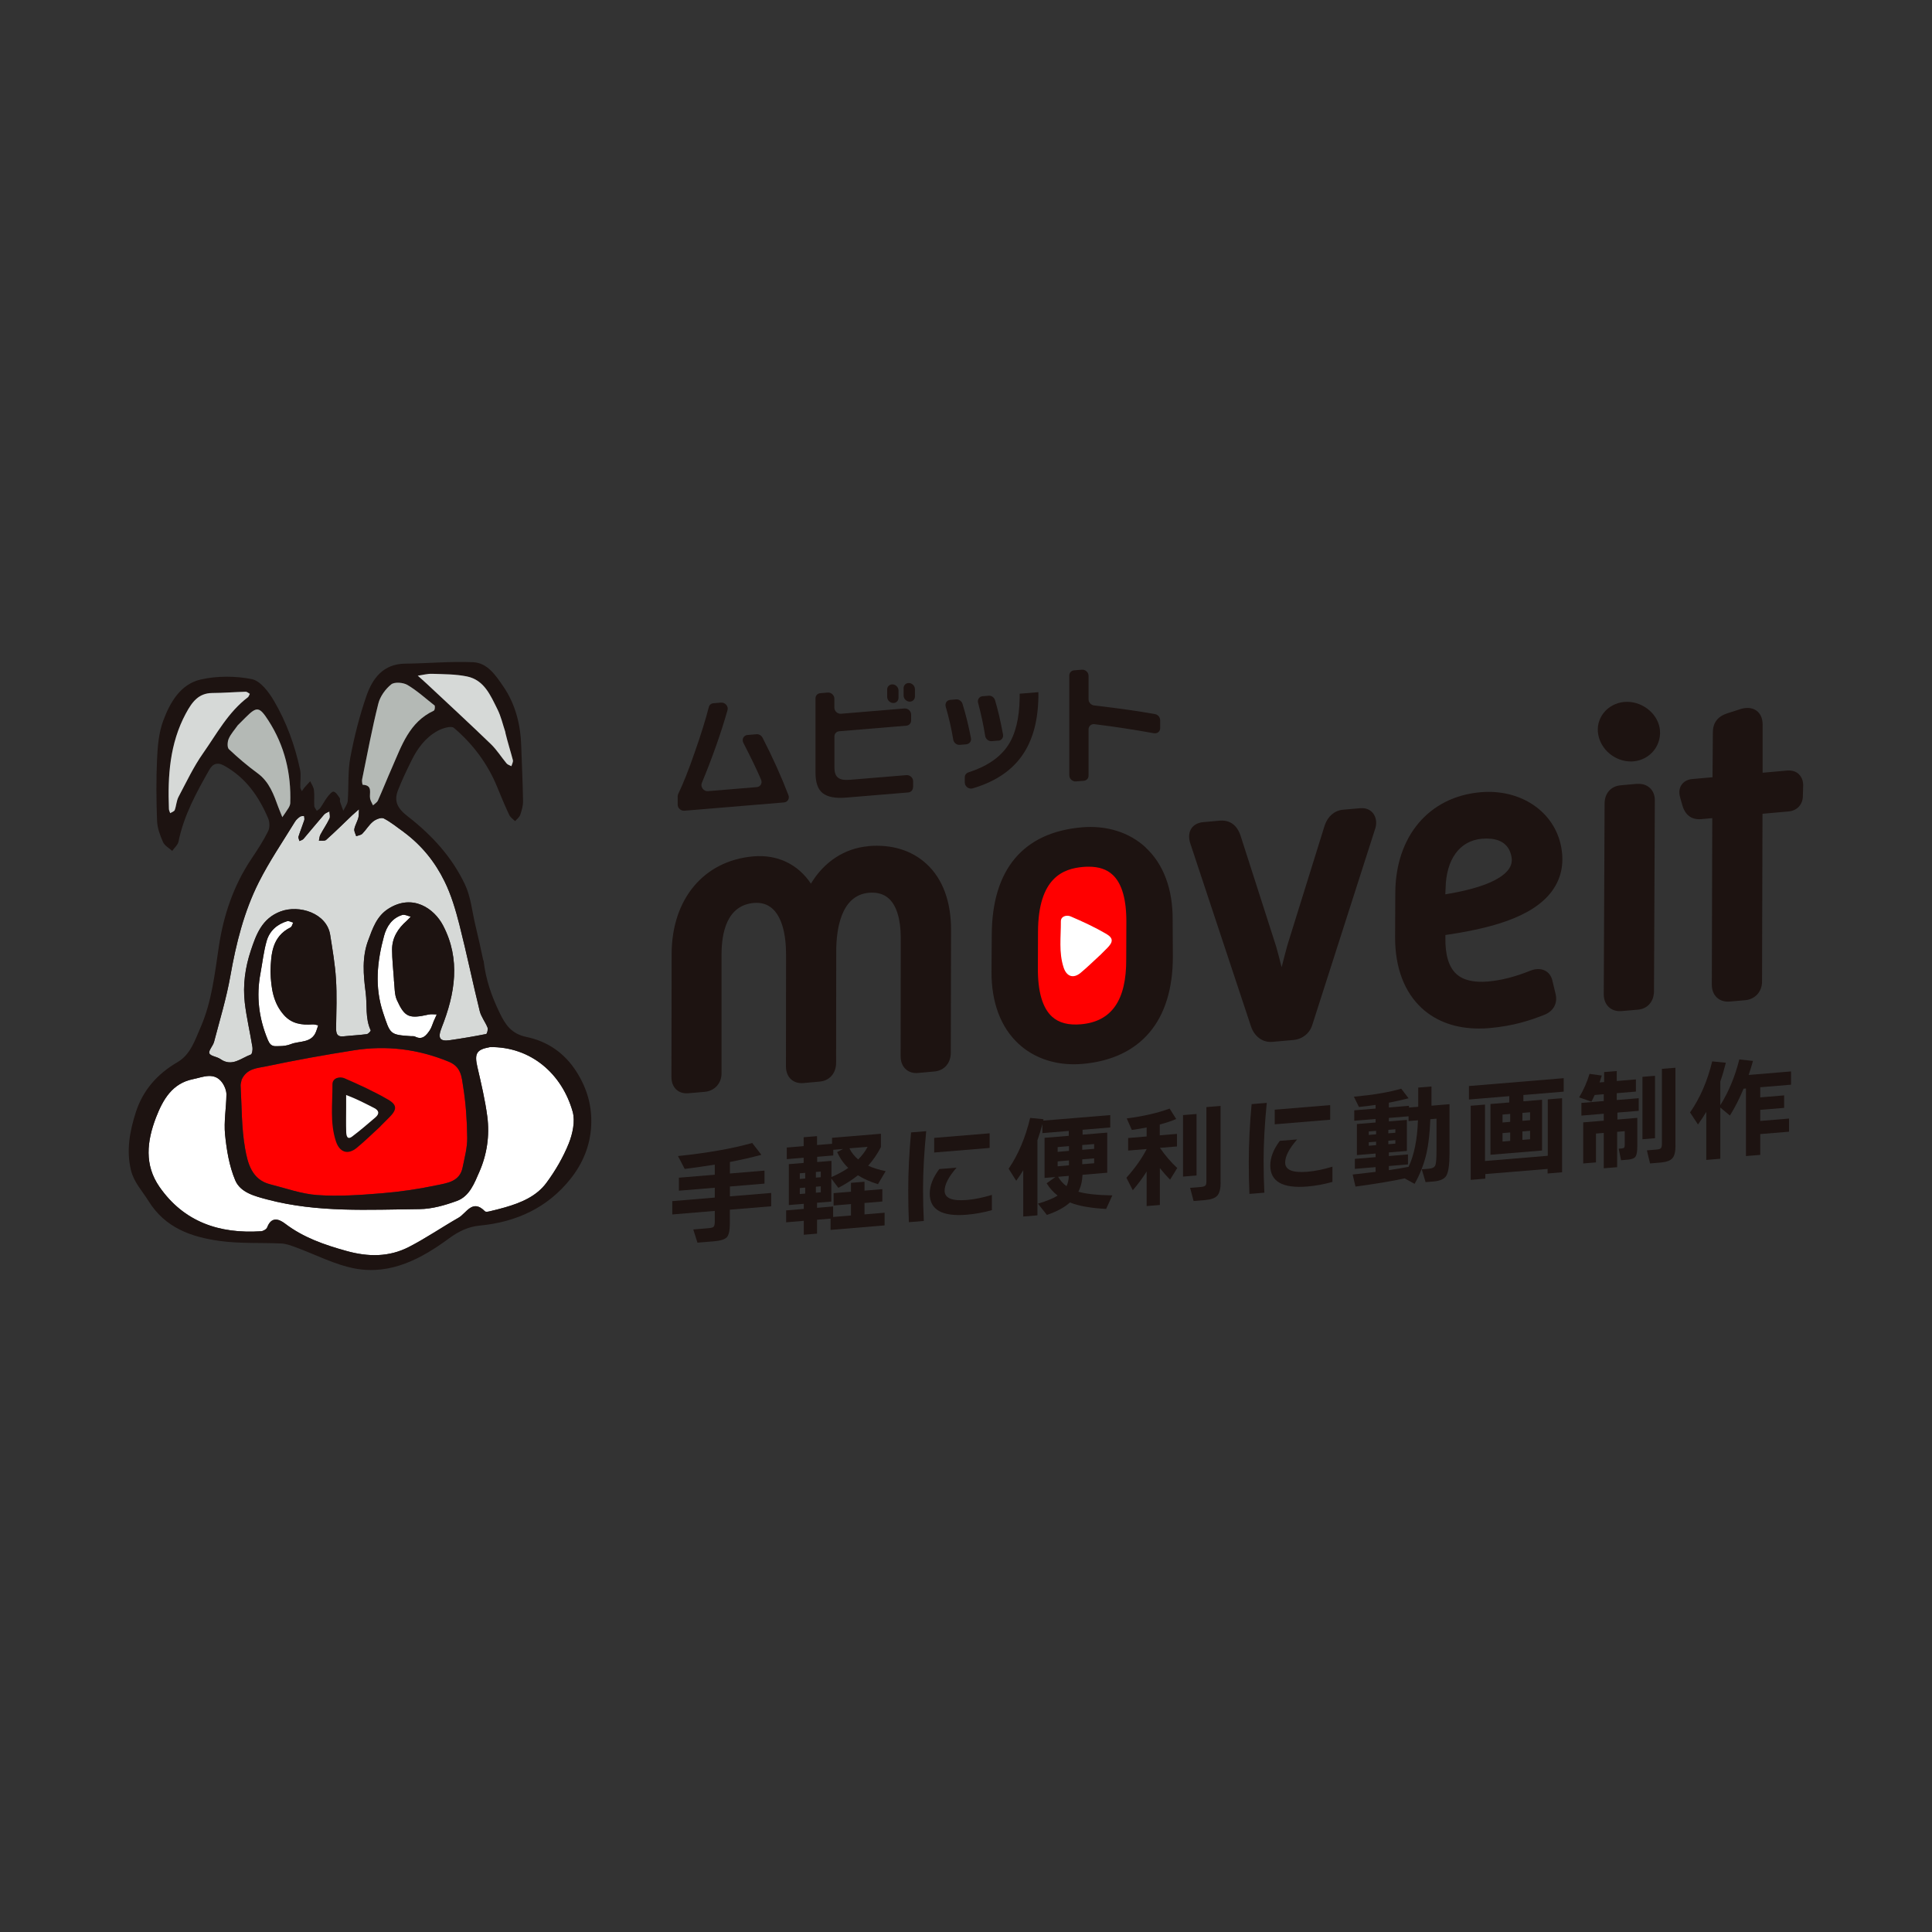 <?xml version="1.0" encoding="UTF-8"?>
<svg id="_レイヤー_1" data-name="レイヤー_1" xmlns="http://www.w3.org/2000/svg" version="1.1" viewBox="0 0 300 300">
  <rect x="0" y="0" width="300" height="300" fill="#333333" stroke="none"/>
  <!-- Generator: Adobe Illustrator 29.3.1, SVG Export Plug-In . SVG Version: 2.1.0 Build 151)  -->
  <defs>
    <style>
      .st0 {
        fill: #1d1311;
      }

      .st1 {
        fill: #d6d9d7;
      }

      .st2 {
        fill: #fff;
      }

      .st3 {
        fill: red;
      }

      .st4 {
        fill: #b4b9b5;
      }
    </style>
  </defs>
  <path class="st3" d="M176.91,132c-2.35-1.98-5.59-2.73-9.12-2.1-8.28,1.46-12.67,7.23-12.68,16.67l-.02,5.37c-.01,4.57,1.37,8.16,4,10.37,1.81,1.52,4.15,2.32,6.74,2.32.77,0,1.57-.07,2.38-.21,8.25-1.46,12.78-7.38,12.74-16.7l-.04-5.35c.01-4.57-1.37-8.16-3.99-10.36Z"/>
  <g>
    <path class="st2" d="M42,150.86c.09-2.71.22-5.41,3.12-6.86.21-.11.28-.49.41-.74-.32-.08-.67-.3-.94-.22-1.57.47-2.73,1.51-3.18,3.06-.47,1.63-.65,3.34-.96,5.01-.68,3.58-.27,6.99,1.15,10.39.5,1.19,1.12.92,1.83.94.57,0,1.19-.09,1.72-.3,1.37-.55,3.24-.12,3.94-1.98.12-.31.21-.63.32-.95-.29-.05-.58-.16-.86-.14-1.71.12-3.27-.09-4.49-1.49-1.62-1.85-1.97-4.08-2.06-6.72"/>
    <path class="st2" d="M61.17,152.09c-.1-1.55-.29-3.1-.29-4.65,0-1.83.92-3.27,2.27-4.45.23-.2.42-.43.63-.65-.44-.1-.94-.38-1.31-.27-1.59.49-2.43,1.77-2.84,3.27-1.07,3.95-1.49,7.9-.14,11.92,1.13,3.38,1.03,3.41,4.37,3.64.2.01.43-.03.59.06,1.14.59,1.73-.18,2.26-.94.29-.42.43-.95.63-1.43.16-.36.32-.72.48-1.07-.42,0-.86-.07-1.27.02-3.03.68-3.7.43-4.92-2.25-.39-.86-.33-1.92-.47-3.2Z"/>
    <path class="st2" d="M76.02,162.61c-2.05.37-2.37,1-1.89,3.08.59,2.55,1.2,5.11,1.54,7.7.38,2.94-.05,5.87-1.24,8.58-.77,1.75-1.51,3.79-3.49,4.51-1.84.67-3.85,1.25-5.79,1.27-7.9.08-15.85.57-23.63-1.49-1.96-.52-4.19-1.07-5-3-.92-2.2-1.33-4.67-1.57-7.06-.21-2.06.19-4.17.21-6.26,0-.58-.26-1.25-.59-1.74-1.26-1.84-3.08-.93-4.59-.63-3.19.64-4.64,3.08-5.75,5.94-1.43,3.73-1.83,7.37.52,10.77,3.81,5.49,9.34,7.33,15.78,6.91.34-.02.85-.31.96-.6.64-1.7,1.8-1.33,2.77-.59,2.86,2.18,6.12,3.3,9.54,4.25,3.37.94,6.61.96,9.69-.62,2.65-1.36,5.12-3.06,7.71-4.54,1.24-.71,2.16-2.98,4.1-1,.13.13.51.06.75,0,.8-.18,1.59-.39,2.37-.61,2.47-.71,4.88-1.71,6.43-3.81,1.39-1.88,2.6-3.96,3.47-6.12.6-1.51,1.02-3.45.6-4.94-1.64-5.81-6.43-10.12-12.9-10.02"/>
    <path class="st1" d="M62.72,129.21c-1.04-.73-2.02-1.56-3.14-2.13-.38-.19-1.21.13-1.64.48-.65.52-1.09,1.3-1.68,1.9-.22.22-.63.26-.95.38-.11-.37-.35-.76-.29-1.1.11-.6.46-1.15.62-1.74.11-.43.07-.89.1-1.34-.35.31-.71.62-1.06.94-1.34,1.28-2.66,2.59-4.04,3.82-.23.2-.74.09-1.12.12.07-.3.08-.64.22-.91.45-.85,1-1.64,1.42-2.51.15-.31,0-.75,0-1.13-.29.16-.64.26-.84.5-1.08,1.24-2.12,2.52-3.19,3.77-.15.17-.41.23-.63.34-.05-.23-.21-.5-.15-.69.27-.86.62-1.7.9-2.56.06-.19-.02-.43-.03-.65-.21.03-.47,0-.63.11-.29.21-.58.46-.77.76-1.91,3.12-3.99,6.16-5.63,9.42-2.3,4.57-3.53,9.51-4.42,14.56-.61,3.45-1.64,6.83-2.53,10.23-.17.64-.89,1.35-.73,1.78.17.44,1.17.51,1.71.89,1.81,1.27,3.21-.15,4.73-.7.2-.07.31-.77.25-1.14-.37-2.31-.92-4.59-1.19-6.91-.32-2.75.07-5.5.94-8.1.83-2.49,1.72-4.98,4.61-6.07,2.89-1.09,7.18.26,7.71,3.63.36,2.29.76,4.58.9,6.88.16,2.48.06,4.98.02,7.47-.01.87.05,1.54,1.19,1.41,1.19-.13,2.39-.18,3.58-.34.23-.03.65-.5.6-.59-.88-1.89-.52-3.92-.78-5.88-.36-2.76-.59-5.49.4-8.11.68-1.81,1.29-3.73,3.14-4.9,3.78-2.39,7.12,0,8.48,2.61,2.76,5.28,1.86,10.6-.22,15.86-.64,1.61-.32,2.18,1.27,1.95,1.89-.27,3.77-.59,5.64-.96.14-.03.32-.72.22-.99-.35-.88-1-1.68-1.22-2.58-1.1-4.45-2.02-8.95-3.15-13.39-.59-2.3-1.27-4.64-2.32-6.76-1.44-2.93-3.46-5.51-6.31-7.63"/>
    <path class="st3" d="M37.51,167.71c-.05.29-.16.58-.15.86.19,3.27.13,6.58.7,9.78.4,2.25,1.03,4.83,3.89,5.55,2.43.61,4.86,1.5,7.32,1.67,3.28.23,6.62,0,9.91-.27,2.88-.23,5.77-.65,8.6-1.25,1.62-.34,3.61-.55,4.05-2.75.31-1.53.74-3.09.72-4.63-.03-2.65-.21-5.32-.63-7.93-.23-1.45-.28-3.07-2.21-3.87-4.79-1.98-9.7-2.58-14.76-1.78-4.57.72-9.13,1.54-13.66,2.5-1.31.28-2.99.28-3.79,2.11"/>
    <path class="st0" d="M75.09,149.15c.33,2.96,1.26,5.58,2.48,8.09.87,1.8,1.77,3.28,4.19,3.78,3.18.66,5.88,2.43,7.77,5.42,1.66,2.63,2.41,5.3,2.27,8.35-.15,3.13-1.33,5.89-3.2,8.25-3.58,4.5-8.43,6.73-14.13,7.27-1.74.17-3.25.88-4.75,1.99-4.28,3.15-9.01,5.68-14.52,4.69-3.23-.59-6.27-2.22-9.41-3.36-.67-.24-1.38-.51-2.09-.54-3.2-.15-6.44.04-9.6-.4-4.4-.61-8.45-2.02-11.04-6.2-.97-1.56-2.27-2.91-2.72-4.76-.75-3.09-.19-6.1.75-9.02,1.1-3.42,3.33-5.95,6.46-7.77,2.03-1.18,2.72-3.41,3.6-5.42,1.75-4.01,2.19-8.32,2.84-12.59.73-4.83,2.27-9.41,5.02-13.52.94-1.4,1.87-2.82,2.62-4.33.28-.55.26-1.44,0-2.03-1.44-3.37-3.44-6.26-6.77-8.13-1.19-.67-1.86-.25-2.35.6-2.01,3.54-3.97,7.1-4.79,11.16-.11.53-.65.97-.98,1.45-.49-.45-1.17-.81-1.42-1.36-.46-1.04-.89-2.19-.93-3.31-.12-3.21-.15-6.43,0-9.63.09-1.99.27-4.08.96-5.93,1.05-2.82,2.67-5.66,5.8-6.38,2.54-.58,5.38-.57,7.93-.07,1.34.26,2.65,1.99,3.45,3.36,1.94,3.3,3.26,6.91,4.06,10.67.19.89.01,1.85.04,2.78,0,.2.17.4.25.6.12-.17.22-.35.35-.51.3-.35.62-.69.94-1.04.2.45.53.9.58,1.37.1.81,0,1.65.05,2.47.02.26.26.5.4.76.18-.15.41-.27.54-.46.39-.55.7-1.16,1.11-1.7.27-.35.73-.89.97-.82.38.1.66.61.93.99.1.14,0,.41.06.59.15.47.33.93.5,1.39.24-.52.65-1.02.69-1.56.17-2.24-.01-4.53.4-6.71.6-3.2,1.41-6.4,2.47-9.48.96-2.79,2.61-5.07,6.08-5.1,3.51-.03,7.03-.38,10.54-.22,2.2.1,3.49,2.05,4.63,3.71,1.92,2.78,2.72,5.97,2.82,9.34.09,2.84.24,5.69.28,8.53.01.71-.2,1.45-.44,2.13-.13.37-.52.65-.79.97-.31-.31-.72-.57-.9-.94-.67-1.42-1.28-2.87-1.87-4.33-1.48-3.64-3.78-6.7-6.74-9.22-.43-.36-1.81.07-2.55.48-1.87,1.03-3.11,2.72-4.04,4.61-.74,1.5-1.46,3-2.07,4.55-.68,1.73-.16,2.83,1.55,4.15,3.7,2.87,6.83,6.29,8.83,10.53.91,1.92,1.11,4.18,1.61,6.29.43,1.78.83,3.57,1.24,5.51M76.02,162.61c-2.05.37-2.37,1-1.89,3.08.59,2.55,1.2,5.11,1.54,7.7.38,2.94-.05,5.87-1.24,8.58-.77,1.75-1.51,3.79-3.49,4.51-1.84.67-3.85,1.25-5.79,1.27-7.9.08-15.85.57-23.63-1.49-1.96-.52-4.19-1.07-5-3-.92-2.2-1.33-4.67-1.57-7.06-.21-2.06.19-4.17.21-6.26,0-.58-.26-1.25-.59-1.74-1.26-1.84-3.08-.93-4.59-.63-3.19.64-4.64,3.08-5.75,5.94-1.43,3.73-1.83,7.37.52,10.77,3.81,5.49,9.34,7.33,15.78,6.91.34-.02.85-.31.96-.6.64-1.7,1.8-1.33,2.77-.59,2.86,2.18,6.12,3.3,9.54,4.25,3.37.94,6.61.96,9.69-.62,2.65-1.36,5.12-3.06,7.71-4.54,1.24-.71,2.16-2.98,4.1-1,.13.13.51.06.75,0,.8-.18,1.59-.39,2.37-.61,2.47-.71,4.88-1.71,6.43-3.81,1.39-1.88,2.6-3.96,3.47-6.12.6-1.51,1.02-3.45.6-4.94-1.64-5.81-6.43-10.12-12.9-10.02M37.51,167.71c-.05.29-.16.58-.15.86.19,3.27.13,6.58.7,9.78.4,2.25,1.03,4.83,3.89,5.55,2.43.61,4.86,1.5,7.32,1.67,3.28.23,6.62,0,9.91-.27,2.88-.23,5.77-.65,8.6-1.25,1.62-.34,3.61-.55,4.05-2.75.31-1.53.74-3.09.72-4.63-.03-2.65-.21-5.32-.63-7.93-.23-1.45-.28-3.07-2.21-3.87-4.79-1.98-9.7-2.58-14.76-1.78-4.57.72-9.13,1.54-13.66,2.5-1.31.28-2.99.28-3.79,2.11M62.72,129.21c-1.04-.73-2.02-1.56-3.14-2.13-.38-.19-1.21.13-1.64.48-.65.52-1.09,1.3-1.68,1.9-.22.22-.63.26-.95.38-.11-.37-.35-.76-.29-1.1.11-.6.46-1.15.62-1.74.11-.43.07-.89.1-1.34-.35.31-.71.62-1.06.94-1.34,1.28-2.66,2.59-4.04,3.82-.23.2-.74.09-1.12.12.07-.3.08-.64.22-.91.45-.85,1-1.64,1.42-2.51.15-.31,0-.75,0-1.13-.29.16-.64.26-.84.5-1.08,1.24-2.12,2.52-3.19,3.77-.15.17-.41.23-.63.34-.05-.23-.21-.5-.15-.69.27-.86.62-1.7.9-2.56.06-.19-.02-.43-.03-.65-.21.03-.47,0-.63.11-.29.21-.58.46-.77.76-1.91,3.12-3.99,6.16-5.63,9.42-2.3,4.57-3.53,9.51-4.42,14.56-.61,3.45-1.64,6.83-2.53,10.23-.17.64-.89,1.35-.73,1.78.17.44,1.17.51,1.71.89,1.81,1.27,3.21-.15,4.73-.7.2-.07.31-.77.25-1.14-.37-2.31-.92-4.59-1.19-6.91-.32-2.75.07-5.5.94-8.1.83-2.49,1.72-4.98,4.61-6.07,2.89-1.09,7.18.26,7.71,3.63.36,2.29.76,4.58.9,6.88.16,2.48.06,4.98.02,7.47-.01.87.05,1.54,1.19,1.41,1.19-.13,2.39-.18,3.58-.34.23-.03.65-.5.6-.59-.88-1.89-.52-3.92-.78-5.88-.36-2.76-.59-5.49.4-8.11.68-1.81,1.29-3.73,3.14-4.9,3.78-2.39,7.12,0,8.48,2.61,2.76,5.28,1.86,10.6-.22,15.86-.64,1.61-.32,2.18,1.27,1.95,1.89-.27,3.77-.59,5.64-.96.14-.03.32-.72.22-.99-.35-.88-1-1.68-1.22-2.58-1.1-4.45-2.02-8.95-3.15-13.39-.59-2.3-1.27-4.64-2.32-6.76-1.44-2.93-3.46-5.51-6.31-7.63M67.51,109.57c-1.4-1.09-2.72-2.31-4.24-3.21-.66-.39-2-.5-2.52-.09-.9.72-1.72,1.86-2,2.97-.98,3.89-1.71,7.84-2.52,11.78-.06.28.05.84.09.84,1.63.07.99,1.3,1.15,2.14.07.36.29.7.45,1.05.26-.24.62-.44.76-.74.76-1.69,1.44-3.42,2.19-5.11,1.5-3.42,2.69-7.07,6.46-8.83.17-.08.23-.41.18-.77M28.85,110.8c-2.49,4.65-2.82,9.68-2.62,14.81,0,.22.13.44.2.66.24-.16.62-.27.7-.48.25-.67.27-1.45.6-2.07,1.21-2.28,2.32-4.65,3.8-6.75,2.13-3.03,3.9-6.38,6.95-8.69.15-.11.21-.36.31-.54-.21-.11-.42-.33-.63-.33-1.74.05-3.47.19-5.2.2-2.11.02-3.13,1.36-4.1,3.18M36.89,112.66c-.47.68-1.06,1.31-1.38,2.06-.2.46-.25,1.34.03,1.61,1.41,1.33,2.9,2.6,4.46,3.74,1.83,1.34,2.51,3.32,3.23,5.3.19.51.41,1.01.61,1.52.31-.46.64-.91.93-1.38.15-.24.29-.53.3-.8.16-4.61-.87-8.91-3.39-12.82-1.41-2.19-1.8-2.23-3.55-.48-.36.36-.73.73-1.25,1.25M78.49,113.74c-.41-1.22-.69-2.51-1.27-3.65-1.06-2.12-2.04-4.5-4.7-5.05-1.75-.36-3.59-.35-5.4-.41-.75-.03-1.5.19-2.25.29.5.45,1.01.88,1.49,1.34,3.3,3.09,6.62,6.15,9.87,9.29.92.89,1.61,2.01,2.43,2.99.17.21.5.29.75.43.09-.32.3-.67.23-.94-.35-1.34-.78-2.66-1.18-4.3M42,150.86c.09-2.71.22-5.41,3.12-6.86.21-.11.28-.49.41-.74-.32-.08-.67-.3-.94-.22-1.57.47-2.73,1.51-3.18,3.06-.47,1.63-.65,3.34-.96,5.01-.68,3.58-.27,6.99,1.15,10.39.5,1.19,1.12.92,1.83.94.57,0,1.19-.09,1.72-.3,1.37-.55,3.24-.12,3.94-1.98.12-.31.21-.63.32-.95-.29-.05-.58-.16-.86-.14-1.71.12-3.27-.09-4.49-1.49-1.62-1.85-1.97-4.08-2.06-6.72M61.17,152.09c-.1-1.55-.29-3.1-.29-4.65,0-1.83.92-3.27,2.27-4.45.23-.2.42-.43.63-.65-.44-.1-.94-.38-1.31-.27-1.59.49-2.43,1.77-2.84,3.27-1.07,3.95-1.49,7.9-.14,11.92,1.13,3.38,1.03,3.41,4.37,3.64.2.01.43-.03.59.06,1.14.59,1.73-.18,2.26-.94.29-.42.43-.95.63-1.43.16-.36.32-.72.48-1.07-.42,0-.86-.07-1.27.02-3.03.68-3.7.43-4.92-2.25-.39-.86-.33-1.92-.47-3.2Z"/>
    <path class="st0" d="M59.08,174.9c-1.27,1.17-2.42,2.3-3.67,3.33-1.43,1.18-2.7.67-3.25-1.01-.96-2.92-.51-5.9-.54-8.85,0-1,1.14-1.26,1.87-.94,2.31,1,4.61,2.06,6.79,3.32,1.43.83,1.36,1.57.18,2.75-.44.44-.87.87-1.38,1.38"/>
    <path class="st2" d="M53.75,170.03v1.9c0,1.28-.03,2.57.01,3.85.02.54.14,1.3.95.68,1.23-.93,2.39-1.93,3.56-2.93.67-.57.62-1.08-.19-1.49-1.4-.71-2.79-1.44-4.34-2.01Z"/>
    <path class="st4" d="M67.51,109.57c-1.4-1.09-2.72-2.31-4.24-3.21-.66-.39-2-.5-2.52-.09-.9.72-1.72,1.86-2,2.97-.98,3.89-1.71,7.84-2.52,11.78-.06.28.05.84.09.84,1.63.07.99,1.3,1.15,2.14.07.36.29.7.45,1.05.26-.24.62-.44.76-.74.76-1.69,1.44-3.42,2.19-5.11,1.5-3.42,2.69-7.07,6.46-8.83.17-.08.23-.41.18-.77"/>
    <path class="st1" d="M28.85,110.8c-2.49,4.65-2.82,9.68-2.62,14.81,0,.22.13.44.2.66.24-.16.62-.27.7-.48.25-.67.27-1.45.6-2.07,1.21-2.28,2.32-4.65,3.8-6.75,2.13-3.03,3.9-6.38,6.95-8.69.15-.11.21-.36.31-.54-.21-.11-.42-.33-.63-.33-1.74.05-3.47.19-5.2.2-2.11.02-3.13,1.36-4.1,3.18"/>
    <path class="st4" d="M36.89,112.66c-.47.68-1.06,1.31-1.38,2.06-.2.46-.25,1.34.03,1.61,1.41,1.33,2.9,2.6,4.46,3.74,1.83,1.34,2.51,3.32,3.23,5.3.19.51.41,1.01.61,1.52.31-.46.64-.91.93-1.38.15-.24.29-.53.3-.8.16-4.61-.87-8.91-3.39-12.82-1.41-2.19-1.8-2.23-3.55-.48-.36.36-.73.73-1.25,1.25"/>
    <path class="st1" d="M78.49,113.74c-.41-1.22-.69-2.51-1.27-3.65-1.06-2.12-2.04-4.5-4.7-5.05-1.75-.36-3.59-.35-5.4-.41-.75-.03-1.5.19-2.25.29.5.45,1.01.88,1.49,1.34,3.3,3.09,6.62,6.15,9.87,9.29.92.89,1.61,2.01,2.43,2.99.17.21.5.29.75.43.09-.32.3-.67.23-.94-.35-1.34-.78-2.66-1.18-4.3"/>
  </g>
  <path class="st0" d="M134.82,131.4c-3.69.33-6.85,2.41-8.9,5.81-2.04-3.04-5.22-4.56-8.97-4.23-7.66.68-12.63,6.61-12.66,15.12l-.03,19.09c-.01,1.05.4,1.66.75,1.99.3.28.81.59,1.59.59.09,0,.18,0,.27-.01l2.55-.22c1.52-.13,2.6-1.29,2.62-2.83v-18.47c0-3.46.85-7.66,5.01-8.03,1.16-.1,2.14.2,2.91.9,1.37,1.25,2.1,3.73,2.1,7.15l-.02,17.31c0,1.07.43,1.69.79,2.02.49.45,1.15.65,1.9.59l2.55-.23c1.52-.13,2.54-1.29,2.55-2.89l.02-17.31c0-3.24.65-8.73,5.07-9.12,1.28-.11,2.32.19,3.1.9,1.2,1.09,1.84,3.2,1.85,6.07l-.02,18.4c0,1.07.43,1.69.79,2.02.49.45,1.15.66,1.9.59l2.55-.23c1.52-.13,2.54-1.29,2.55-2.89l.04-19.04c.02-4.44-1.3-8-3.82-10.31-2.3-2.12-5.44-3.07-9.06-2.75ZM177.88,131.57c-2.54-2.34-6.06-3.44-9.93-3.1-9.08.8-13.9,6.56-13.95,16.65l-.04,5.71h0c-.03,4.81,1.43,8.7,4.22,11.27,2.24,2.06,5.24,3.16,8.56,3.16.45,0,.91-.02,1.37-.06,9.04-.8,14.02-6.71,14.01-16.66l-.03-5.69c.03-4.8-1.43-8.7-4.22-11.27ZM174.88,148.92c.04,6.4-2.26,9.71-7.03,10.13-1.96.17-3.43-.22-4.5-1.19-1.47-1.35-2.21-3.88-2.19-7.54l.02-5.56c.01-8.54,3.98-9.87,6.96-10.14.32-.03.62-.04.91-.04,1.59,0,2.81.41,3.72,1.26,1.45,1.34,2.17,3.87,2.13,7.51l-.02,5.57ZM211.31,125.49l-2.75.24c-1.32.12-2.36.99-2.86,2.43l-5.78,18.56c-.34,1.24-.64,2.39-.91,3.47-.29-1.15-.58-2.26-.84-3.19l-5.55-17.28c-.74-2.18-2.33-2.37-3.22-2.29l-2.55.23c-1.03.09-1.56.57-1.83.95-.41.59-.48,1.34-.23,2.24l9.48,28.58c.51,1.46,1.68,2.36,3.02,2.36.09,0,.18,0,.27-.01l3.26-.29c1.45-.13,2.59-1.07,2.98-2.43l9.78-30.51c.24-.84.09-1.7-.4-2.3-.45-.55-1.14-.82-1.88-.75ZM241.03,138.31c1.38-1.9,1.86-4.15,1.41-6.68-.97-5.55-6.25-9.17-12.57-8.61-8,.71-13.19,6.86-13.21,15.69l-.03,6.87c0,4.7,1.45,8.5,4.17,10.99,2.26,2.07,5.29,3.14,8.85,3.14.54,0,1.09-.02,1.65-.07,3.73-.33,6.31-1.19,8.58-2.09,1.39-.59,2.02-1.81,1.66-3.26l-.5-2.08c-.17-.68-.57-1.21-1.13-1.49-.45-.23-1.2-.41-2.26,0-2.38.96-4.54,1.51-6.6,1.69-2.21.19-3.87-.21-4.93-1.19-1.16-1.08-1.73-2.97-1.68-5.66v-.37c6.57-.97,13.49-2.61,16.58-6.86ZM234.26,134.99c-.88,1.21-3.3,2.82-9.83,3.88l.04-.91c.08-4.53,2.19-7.42,5.64-7.72.24-.02.48-.03.73-.03,1.68,0,3.47.57,3.87,2.86.12.71-.03,1.34-.46,1.93ZM252.24,108.99c-1.31.12-2.49.75-3.26,1.75-.73.95-1.02,2.13-.81,3.31h0c.42,2.39,2.64,4.19,5.07,4.19.14,0,.29,0,.43-.02,1.26-.11,2.43-.75,3.19-1.74.75-.98,1.06-2.24.85-3.44-.42-2.42-2.93-4.27-5.48-4.04ZM254.21,121.71l-2.55.23c-1.51.13-2.49,1.24-2.5,2.82l-.13,29.63c0,1.04.43,1.66.8,2,.44.41,1.03.62,1.69.62.09,0,.18,0,.27-.01l2.55-.22c1.5-.13,2.48-1.26,2.49-2.88l.13-29.62c.01-.78-.26-1.46-.77-1.93-.51-.47-1.2-.69-1.97-.62ZM279.28,120.17c-.31-.28-.88-.59-1.77-.52l-3.81.34v-7.45c.01-1.18-.48-1.82-.89-2.14-.6-.47-1.43-.6-2.4-.34l-2.22.71c-1.5.5-2.23,1.49-2.22,3.02l-.05,6.9-3.1.27c-.96.08-1.46.54-1.71.91-.26.38-.5,1.04-.2,2.02l.34,1.2c.59,2,2.05,2.18,2.87,2.11l1.76-.16-.07,25.87c0,1.04.43,1.66.8,2,.44.41,1.03.62,1.69.62.09,0,.18,0,.27-.01l2.43-.21c1.53-.14,2.61-1.33,2.61-2.89l.07-26.06,4.05-.36c1.37-.12,2.26-1.15,2.22-2.51l.05-1.61c-.03-.9-.41-1.42-.72-1.7Z"/>
  <g>
    <path class="st0" d="M119.74,187.31l-6.41.53v2.16c0,1.09-.16,1.8-.48,2.13-.32.33-.99.54-2.02.62l-2.53.21-.65-2.05,2.38-.2c.41-.03.68-.11.79-.23.11-.12.17-.38.17-.8v-1.65l-6.6.55v-2.07l6.6-.55v-1.53l-5.57.46v-2.02l5.57-.46v-1.57c-1.52.25-3.08.47-4.67.67l-1.04-2c4.61-.48,8.45-1.16,11.52-2.03l1.43,1.84c-1.62.43-3.25.8-4.89,1.11v1.79l5.37-.45v2.02l-5.37.45v1.53l6.41-.53v2.07Z"/>
    <path class="st0" d="M137.52,181.86l-1.19,2.02c-1.2-.37-2.23-.83-3.11-1.38-.88.7-1.9,1.35-3.04,1.95l-1.09-1.44v3.57l-2.22.18v.79l2.5-.21v1.63l2.77-.23v-1.77l-2.7.22v-1.92l2.7-.22v-1.38l2.1-.17v1.38l2.77-.23v1.92l-2.77.23v1.77l3.12-.26v1.97l-8.39.7v-1.75l-2.1.17v2.16l-2.06.17v-2.16l-2.74.23v-1.85l2.74-.23v-.79l-2.32.19v-6.35l2.3-.19v-.81l-2.62.22v-1.8l2.62-.22v-1.38l2.08-.17v1.38l2.33-.19v-.93l7.59-.63v2.07c-.56,1.08-1.22,2.04-1.98,2.89.76.35,1.66.63,2.7.84ZM125.03,183v-.88l-.84.07v.88l.84-.07ZM125.03,185.34v-.93l-.84.07v.93l.84-.07ZM127.45,182.8v-.88l-.76.06v.88l.76-.06ZM127.45,185.14v-.93l-.76.06v.93l.76-.06ZM131.7,181.34c-.72-.69-1.29-1.51-1.71-2.45l.94-.48-1.54.13v.88l-2.5.21v.81l2.22-.18v2.51c1-.43,1.86-.9,2.6-1.41ZM131.9,178.32c.32.66.78,1.23,1.36,1.72.6-.6,1.09-1.25,1.46-1.96l-2.82.23Z"/>
    <path class="st0" d="M143.82,175.65c-.32,3.29-.49,6.27-.49,8.93,0,1.77.04,3.44.12,5.01l-2.32.19c-.07-1.54-.1-3.2-.1-4.98,0-2.85.15-5.84.44-8.96l2.35-.19ZM154.01,187.91c-1.31.37-2.6.6-3.88.71-3.84.32-5.76-.77-5.76-3.26,0-1.24.49-2.51,1.48-3.83l2.69-.22c-1.24,1.42-1.86,2.61-1.86,3.59,0,1.15,1.15,1.62,3.46,1.43,1.18-.1,2.47-.36,3.88-.79v2.38ZM153.67,178.25l-8.61.71v-2.27l8.61-.71v2.27Z"/>
    <path class="st0" d="M161.09,188.72l-2.2.18v-7.19c-.31.52-.68,1.07-1.09,1.64l-1.18-1.87c1.5-2.2,2.61-4.83,3.34-7.89l2.08.2-.05.22,10.41-.86v1.92l-4.3.36v.76l3.83-.32v6.23l-3.84.32c-.04,1-.26,1.88-.64,2.63,1.16.34,2.92.53,5.27.57l-.96,2.1c-2.36-.12-4.24-.45-5.62-1-.87.78-2.06,1.42-3.58,1.93l-1.39-1.75c1.34-.39,2.36-.81,3.06-1.25-.68-.53-1.25-1.16-1.71-1.91l1.36-.97-1.68.14v-6.23l3.76-.31v-.76l-4.1.34v-1.4c-.22.85-.48,1.69-.77,2.52v11.66ZM165.99,178.71v-.74l-1.76.15v.74l1.76-.15ZM165.99,180.95v-.76l-1.76.15v.76l1.76-.15ZM164.3,182.73c.35.59.78,1.08,1.31,1.46.22-.47.34-1,.35-1.6l-1.66.14ZM169.9,178.39v-.74l-1.85.15v.74l1.85-.15ZM169.9,180.63v-.76l-1.85.15v.76l1.85-.15Z"/>
    <path class="st0" d="M178.05,181.91c-.6.97-1.32,1.94-2.15,2.91l-.99-1.94c1.36-1.53,2.41-3.01,3.14-4.44v-.02l-2.87.24v-1.95l2.87-.24v-1.4c-.78.15-1.55.29-2.3.39l-.79-1.79c2.6-.34,4.82-.85,6.66-1.53l1.02,1.62c-.76.32-1.61.61-2.55.85v1.68l2.67-.22v1.95l-2.65.22c.82,1.18,1.71,2.22,2.69,3.13l-1.11,1.81c-.56-.57-1.09-1.17-1.59-1.8v5.73l-2.05.17v-5.37ZM185.8,182.53l-2.1.17v-9.55l2.1-.17v9.55ZM189.54,183.6c0,.98-.17,1.66-.51,2.05-.34.39-.99.62-1.94.7l-1.75.14-.54-2.04,1.71-.14c.36-.03.59-.12.7-.26.08-.11.12-.32.12-.65v-11.49l2.2-.18v11.88Z"/>
    <path class="st0" d="M196.7,171.26c-.32,3.29-.49,6.27-.49,8.93,0,1.77.04,3.44.12,5.01l-2.32.19c-.07-1.54-.1-3.2-.1-4.98,0-2.85.15-5.84.44-8.96l2.35-.2ZM206.89,183.53c-1.31.37-2.6.6-3.88.71-3.84.32-5.76-.77-5.76-3.26,0-1.24.49-2.51,1.48-3.83l2.69-.22c-1.24,1.42-1.86,2.61-1.86,3.59,0,1.15,1.15,1.62,3.46,1.43,1.18-.1,2.47-.36,3.88-.79v2.38ZM206.55,173.87l-8.61.71v-2.27l8.61-.71v2.27Z"/>
    <path class="st0" d="M218.12,182.98c-2.03.44-4.57.86-7.64,1.27l-.44-1.87c1.2-.13,2.38-.27,3.56-.41v-.74l-3.22.27v-1.55l3.22-.27v-.56l-2.9.24v-4.82l2.9-.24v-.54l-3.31.27v-1.62l3.31-.27v-.57c-.86.13-1.72.23-2.58.32l-.79-1.59c3.06-.29,5.51-.7,7.35-1.25l1.14,1.49c-1.11.28-2.13.51-3.06.69v.74l3.12-.26v.27l1.44-.12v-2.98l2.06-.17v2.98l2.8-.23v7.63c0,1.76-.17,2.92-.5,3.48-.3.51-.96.8-1.98.89l-1.24.1-.59-1.99,1.11-.09c.55-.05.88-.23,1.01-.56.11-.29.17-1.07.17-2.36v-4.85l-.96.08c-.08,2.09-.27,3.85-.59,5.27-.38,1.67-1,3.26-1.85,4.77l-1.56-.86ZM213.68,176.14v-.54l-1.14.09v.54l1.14-.09ZM213.68,177.82v-.54l-1.14.09v.54l1.14-.09ZM216.67,175.89v-.54l-1.09.09v.54l1.09-.09ZM216.67,177.58v-.54l-1.09.09v.54l1.09-.09ZM215.66,181.7c1.19-.18,2.2-.35,3.06-.51.86-1.79,1.35-4.2,1.46-7.23l-1.46.12v-.74l-3.06.25v.54l2.8-.23v4.82l-2.8.23v.56l2.97-.25v1.55l-2.97.25v.64Z"/>
    <path class="st0" d="M242.81,169.51l-6.26.52v.98l2.9-.24v7.88l-8.01.66v-7.88l2.92-.24v-.98l-6.26.52v-2.09l14.71-1.22v2.09ZM242.56,182.03l-2.25.19v-.71l-9.67.8v.71l-2.27.19v-11.51l2.22-.18v8.76l9.75-.81v-8.76l2.22-.18v11.51ZM234.5,174.2v-1.23l-1.19.1v1.23l1.19-.1ZM234.5,177.16v-1.31l-1.19.1v1.31l1.19-.1ZM237.59,173.94v-1.23l-1.19.1v1.23l1.19-.1ZM237.59,176.9v-1.31l-1.19.1v1.31l1.19-.1Z"/>
    <path class="st0" d="M254.46,172.49l-3.31.27v1.08l3.09-.26v4.35c0,.85-.09,1.41-.28,1.67-.18.26-.58.42-1.2.47l-1.04.09-.37-1.79.49-.04c.18-.02.3-.06.36-.14.06-.08.09-.23.09-.47v-2.07l-1.18.1v5.49l-2.08.17v-5.49l-1.21.1v4.48l-1.98.16v-6.38l3.19-.26v-1.08l-3.47.29v-1.97l3.47-.29v-1.06l-1.41.12c-.18.41-.35.75-.5,1.04l-1.91-.67c.71-1.19,1.24-2.41,1.61-3.65l1.9.26c-.08.28-.19.63-.34,1.07l.71-.06v-1.55l1.96-.16v1.55l2.97-.25v1.89l-2.97.25v1.06l3.41-.28v1.97ZM256.99,176.74l-1.95.16v-9.69l1.95-.16v9.69ZM260.17,177.93c0,.92-.16,1.56-.49,1.93-.32.36-.93.58-1.81.66l-1.65.14-.49-2.03,1.51-.13c.35-.03.57-.1.67-.22.1-.12.15-.34.15-.65v-11.66l2.1-.17v12.14Z"/>
    <path class="st0" d="M267.13,179.93l-2.18.18v-7.46c-.38.65-.81,1.3-1.29,1.96l-1.23-1.87c1.56-2.24,2.7-4.88,3.44-7.93l2.12.21c-.26,1.03-.54,2-.86,2.92v3.67c1.3-2.07,2.28-4.44,2.95-7.1l2.12.23c-.19.7-.41,1.43-.67,2.18l6.58-.55v2.06l-4.78.4v1.57l3.71-.31v1.94l-3.71.31v1.72l4.47-.37v2.04l-4.47.37v3.23l-2.22.18v-10.49l-.37.03c-.62,1.5-1.32,2.89-2.12,4.17l-1.49-1.24v7.97Z"/>
  </g>
  <g>
    <path class="st0" d="M121.77,124.6l-15.51,1.29c-.54.04-1.03-.41-1.03-.95v-1.3c0-.13.03-.24.08-.35.76-1.57,1.63-3.75,2.59-6.54.92-2.61,1.64-4.93,2.17-6.97.09-.33.36-.55.7-.58l1.2-.1c.63-.05,1.17.57,1,1.17-1,3.52-2.33,7.29-3.99,11.31-.25.61.28,1.33.96,1.27l7.58-.63c.56-.05.89-.61.66-1.15-.58-1.37-1.49-3.28-2.75-5.72-.28-.55.04-1.17.63-1.22l1.42-.12c.37-.03.75.19.93.54,1.59,3.1,2.93,6.07,4.02,8.93.2.53-.13,1.07-.68,1.12Z"/>
    <path class="st0" d="M141.77,122.25c0,.43-.31.76-.73.8l-9.66.8c-1.66.14-2.86-.09-3.62-.68-.76-.59-1.13-1.66-1.13-3.21v-11.52c0-.43.31-.76.73-.8l1.17-.1c.54-.04,1.03.41,1.03.95v1.39c0,.54.49.99,1.03.95l9.86-.82c.54-.04,1.03.41,1.03.95v.92c0,.43-.31.76-.73.8l-10.45.87c-.42.04-.73.37-.73.8v4.82c0,.8.2,1.34.61,1.62.36.27.98.37,1.86.29l8.72-.72c.54-.04,1.03.41,1.03.95v.94ZM138.79,109.16h0c-.54.04-1.03-.41-1.03-.95v-1.14c0-.43.31-.76.73-.8h0c.54-.04,1.03.41,1.03.95v1.14c0,.43-.31.76-.73.8ZM141.34,108.95h0c-.54.04-1.03-.41-1.03-.95v-1.14c0-.43.31-.76.73-.8h0c.54-.04,1.03.41,1.03.95v1.14c0,.43-.31.76-.73.8Z"/>
    <path class="st0" d="M150.05,115.58l-1.02.08c-.48.04-.93-.32-1.01-.81-.28-1.7-.67-3.41-1.17-5.12-.15-.52.17-1.01.69-1.05l.92-.08c.43-.04.85.25.99.67.51,1.64.95,3.42,1.32,5.34.09.49-.23.92-.72.96ZM161.24,108.26c-.07,4.07-1.06,7.28-2.97,9.65-1.66,2.07-4.07,3.58-7.25,4.51-.58.17-1.21-.3-1.21-.92v-.8c0-.36.22-.65.56-.76,2.85-.92,4.9-2.31,6.14-4.17,1.16-1.74,1.76-4.17,1.82-7.3,0-.15,0-.75,0-.75l2.91-.24s0,.62,0,.78ZM155.03,115l-1.04.09c-.48.04-.93-.33-1.01-.81-.27-1.7-.64-3.41-1.1-5.14-.14-.51.18-.99.7-1.03l.94-.08c.44-.04.86.26.99.7.45,1.48.86,3.26,1.24,5.33.09.48-.24.92-.72.96Z"/>
    <path class="st0" d="M179.19,113.86c-2.93-.53-6.01-1.01-9.24-1.41-.5-.06-.92.3-.92.8v7.19c0,.43-.31.76-.73.8l-1.23.1c-.54.04-1.03-.41-1.03-.95v-15.5c0-.43.31-.76.73-.8l1.23-.1c.54-.04,1.03.41,1.03.95v3.65c0,.47.38.89.86.95,3.87.45,7.02.9,9.47,1.35.45.08.79.49.79.94v1.24c0,.52-.44.88-.96.78Z"/>
  </g>
  <path class="st2" d="M170.78,148.35c-1.03.95-1.97,1.87-2.98,2.71-1.16.96-2.19.55-2.64-.82-.78-2.37-.41-4.79-.43-7.18,0-.81.92-1.02,1.52-.76,1.88.81,3.75,1.67,5.51,2.7,1.16.68,1.1,1.28.14,2.24-.35.35-.71.71-1.12,1.12"/>
</svg>